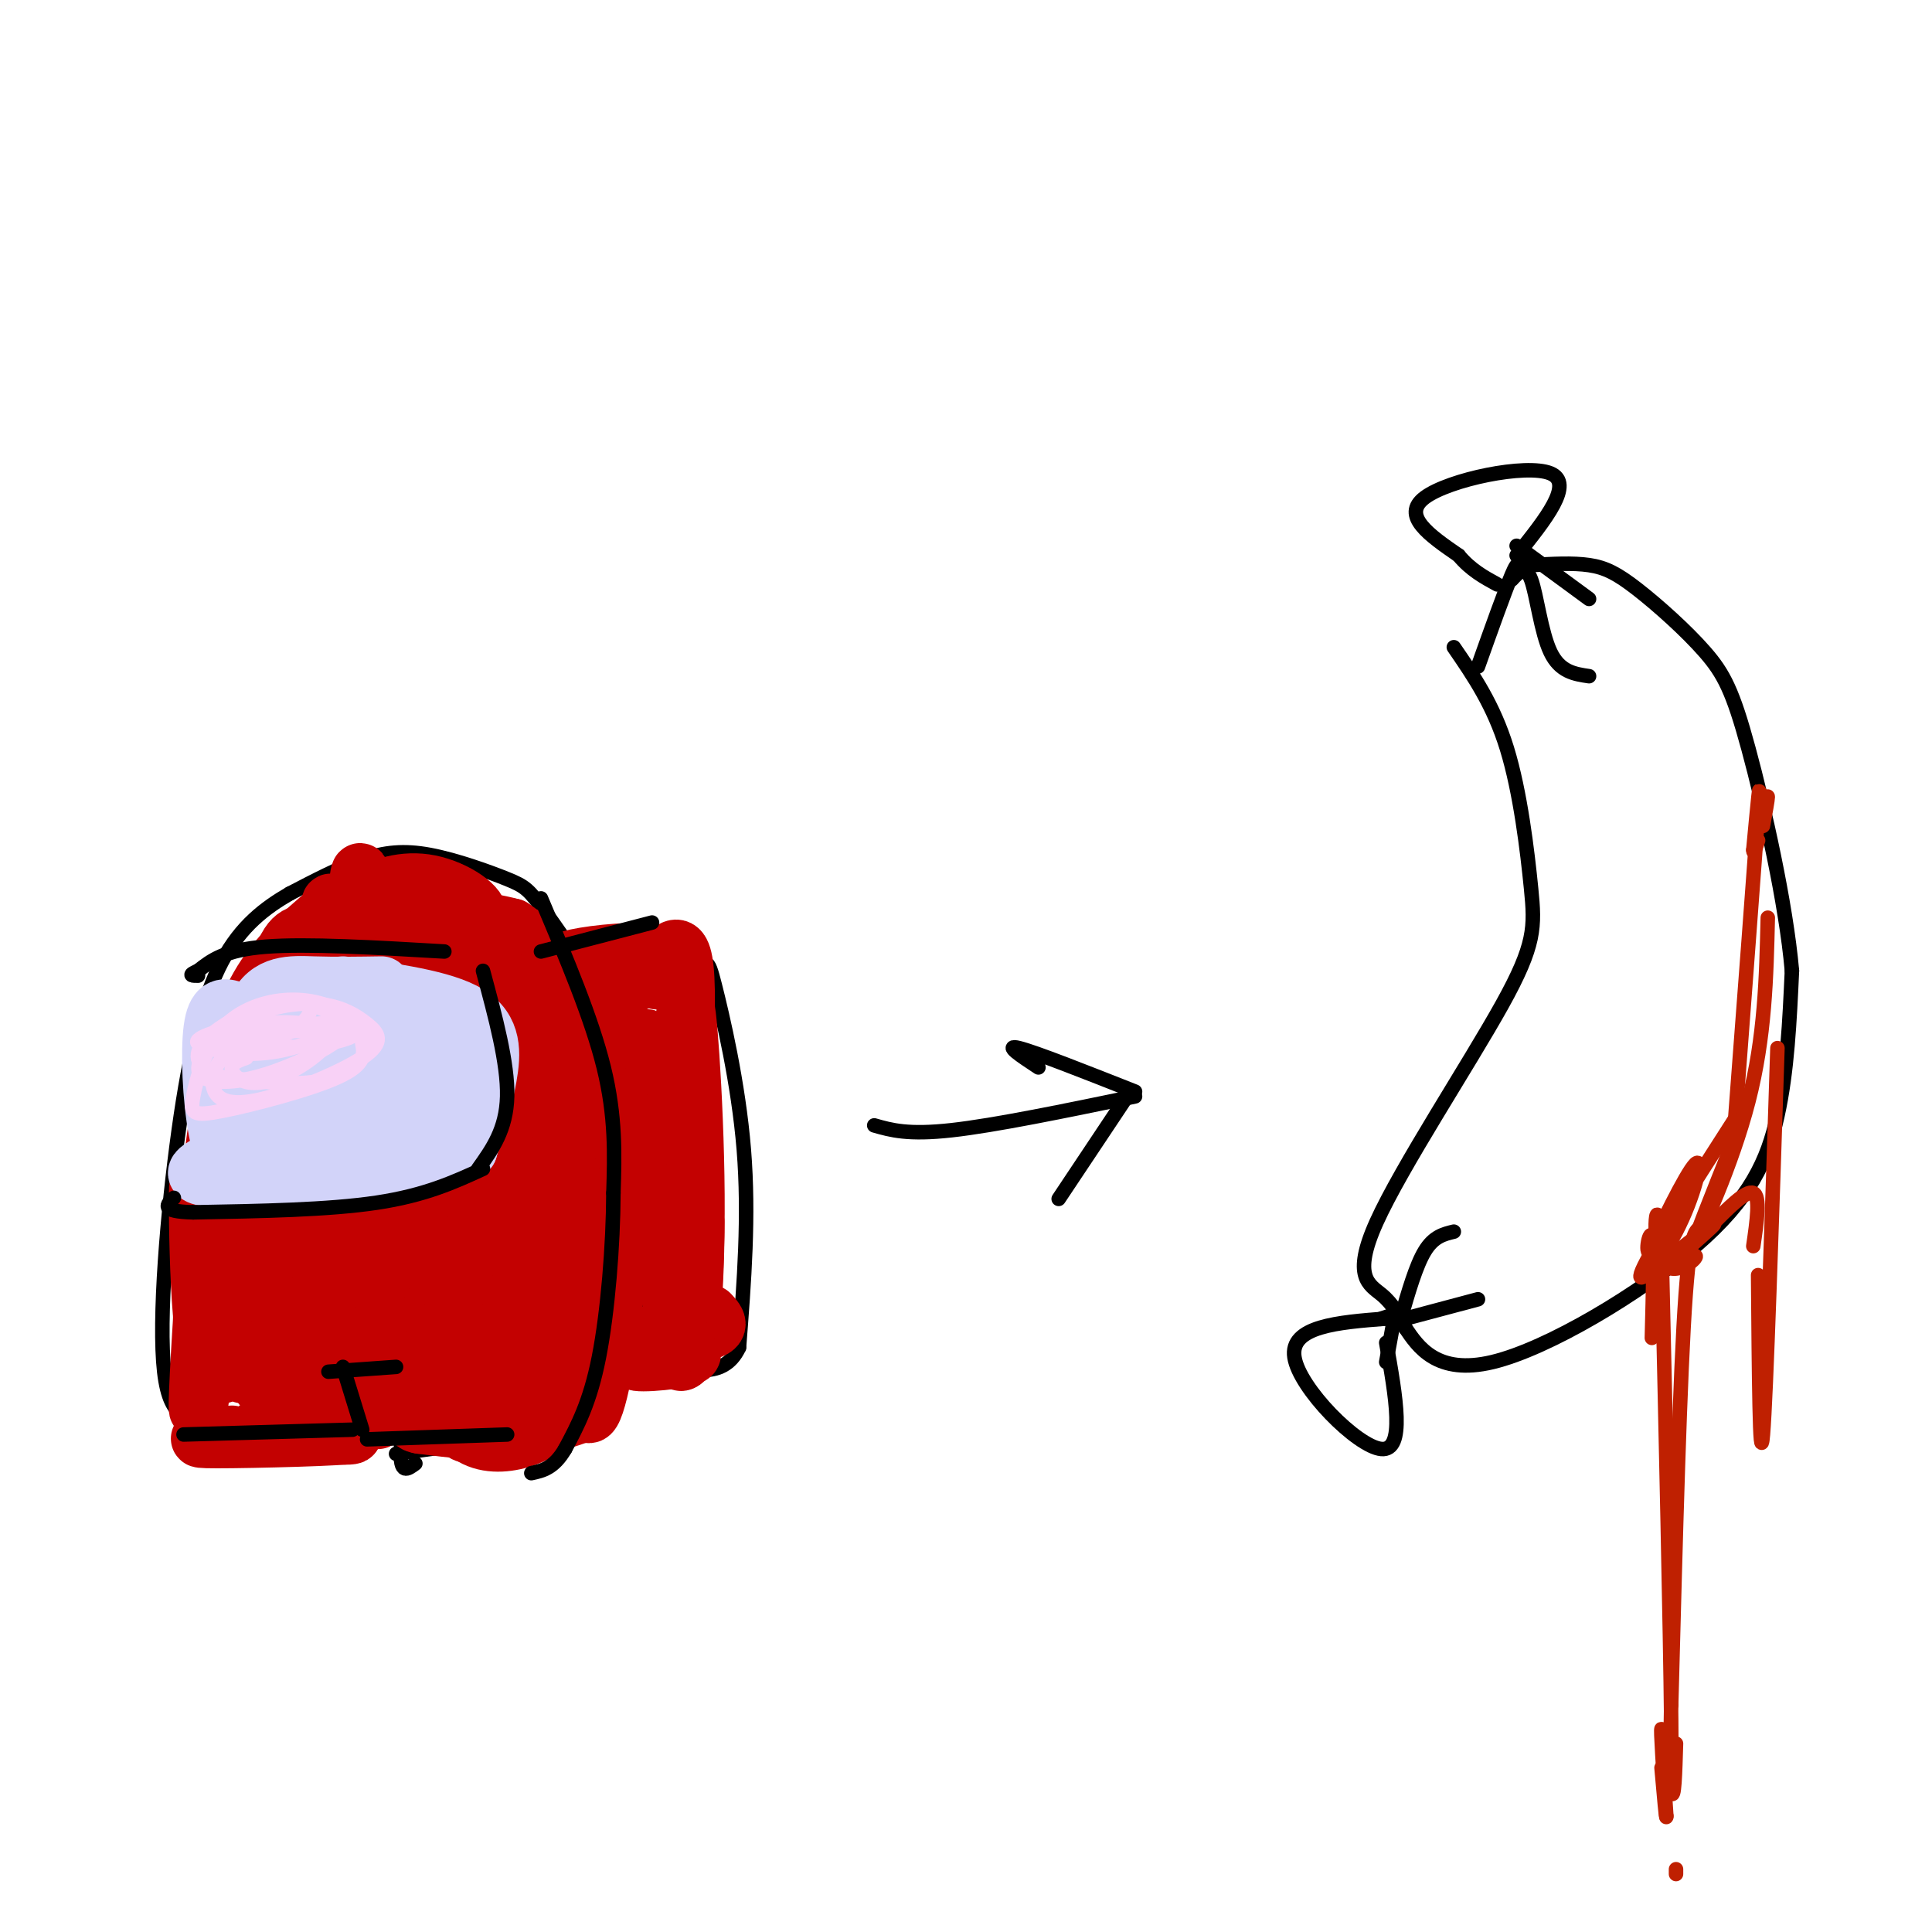 <svg viewBox='0 0 400 400' version='1.1' xmlns='http://www.w3.org/2000/svg' xmlns:xlink='http://www.w3.org/1999/xlink'><g fill='none' stroke='#000000' stroke-width='3' stroke-linecap='round' stroke-linejoin='round'><path d='M134,270c1.892,-4.885 3.783,-9.771 4,-16c0.217,-6.229 -1.241,-13.803 -3,-21c-1.759,-7.197 -3.818,-14.017 -8,-22c-4.182,-7.983 -10.488,-17.128 -14,-22c-3.512,-4.872 -4.230,-5.471 -8,-7c-3.770,-1.529 -10.592,-3.989 -16,-5c-5.408,-1.011 -9.402,-0.575 -14,1c-4.598,1.575 -9.799,4.287 -15,7'/><path d='M60,185c-5.026,2.901 -10.089,6.654 -14,14c-3.911,7.346 -6.668,18.285 -9,35c-2.332,16.715 -4.238,39.204 -3,50c1.238,10.796 5.619,9.898 10,9'/><path d='M90,208c-10.024,-2.375 -20.048,-4.750 -27,-5c-6.952,-0.250 -10.833,1.625 -14,3c-3.167,1.375 -5.619,2.250 -7,5c-1.381,2.750 -1.690,7.375 -2,12'/><path d='M40,223c0.167,5.167 1.583,12.083 3,19'/><path d='M85,205c3.929,-1.024 7.857,-2.048 12,-1c4.143,1.048 8.500,4.167 11,11c2.500,6.833 3.143,17.381 1,23c-2.143,5.619 -7.071,6.310 -12,7'/><path d='M97,245c-8.400,2.378 -23.400,4.822 -33,5c-9.600,0.178 -13.800,-1.911 -18,-4'/><path d='M134,265c0.000,0.000 -8.000,19.000 -8,19'/><path d='M90,270c-7.798,1.482 -15.595,2.964 -16,3c-0.405,0.036 6.583,-1.375 9,4c2.417,5.375 0.262,17.536 0,23c-0.262,5.464 1.369,4.232 3,3'/><path d='M124,295c0.000,0.000 -42.000,6.000 -42,6'/><path d='M74,296c-11.833,1.083 -23.667,2.167 -28,2c-4.333,-0.167 -1.167,-1.583 2,-3'/><path d='M119,201c9.226,-0.107 18.452,-0.214 23,-1c4.548,-0.786 4.417,-2.250 6,4c1.583,6.250 4.881,20.214 6,34c1.119,13.786 0.060,27.393 -1,41'/><path d='M153,279c-3.333,7.167 -11.167,4.583 -19,2'/><path d='M181,233c3.500,1.000 7.000,2.000 16,1c9.000,-1.000 23.500,-4.000 38,-7'/><path d='M235,226c-10.333,-4.083 -20.667,-8.167 -24,-9c-3.333,-0.833 0.333,1.583 4,4'/><path d='M234,226c-6.000,9.000 -12.000,18.000 -14,21c-2.000,3.000 0.000,0.000 2,-3'/><path d='M301,134c4.112,5.983 8.224,11.967 11,21c2.776,9.033 4.216,21.117 5,29c0.784,7.883 0.911,11.567 -6,24c-6.911,12.433 -20.861,33.617 -26,45c-5.139,11.383 -1.468,12.967 1,15c2.468,2.033 3.734,4.517 5,7'/><path d='M291,275c2.566,3.788 6.482,9.758 18,7c11.518,-2.758 30.640,-14.242 42,-24c11.360,-9.758 14.960,-17.788 17,-27c2.040,-9.212 2.520,-19.606 3,-30'/><path d='M371,201c-1.223,-14.036 -5.781,-34.126 -9,-46c-3.219,-11.874 -5.100,-15.533 -9,-20c-3.900,-4.467 -9.819,-9.741 -14,-13c-4.181,-3.259 -6.623,-4.503 -10,-5c-3.377,-0.497 -7.688,-0.249 -12,0'/><path d='M317,117c-2.444,-0.400 -2.556,-1.400 -4,2c-1.444,3.400 -4.222,11.200 -7,19'/><path d='M290,273c1.583,-5.500 3.167,-11.000 5,-14c1.833,-3.000 3.917,-3.500 6,-4'/><path d='M291,273c0.000,0.000 15.000,-4.000 15,-4'/><path d='M287,278c2.000,11.222 4.000,22.444 -1,22c-5.000,-0.444 -17.000,-12.556 -18,-19c-1.000,-6.444 9.000,-7.222 19,-8'/><path d='M287,273c3.000,-1.333 1.000,-0.667 -1,0'/><path d='M289,271c0.000,0.000 -2.000,11.000 -2,11'/><path d='M314,113c0.000,0.000 15.000,11.000 15,11'/><path d='M313,120c1.422,-1.556 2.844,-3.111 4,0c1.156,3.111 2.044,10.889 4,15c1.956,4.111 4.978,4.556 8,5'/><path d='M314,115c6.000,-7.467 12.000,-14.933 7,-17c-5.000,-2.067 -21.000,1.267 -26,5c-5.000,3.733 1.000,7.867 7,12'/><path d='M302,115c2.500,3.000 5.250,4.500 8,6'/></g>
<g fill='none' stroke='#BF2001' stroke-width='3' stroke-linecap='round' stroke-linejoin='round'><path d='M368,217c-1.167,36.083 -2.333,72.167 -3,80c-0.667,7.833 -0.833,-12.583 -1,-33'/><path d='M363,258c0.750,-5.167 1.500,-10.333 0,-11c-1.500,-0.667 -5.250,3.167 -9,7'/><path d='M354,254c-2.378,0.422 -3.822,-2.022 -5,14c-1.178,16.022 -2.089,50.511 -3,85'/><path d='M346,353c-0.378,18.244 0.178,21.356 0,3c-0.178,-18.356 -1.089,-58.178 -2,-98'/><path d='M344,258c-0.915,-14.330 -2.201,-1.155 0,3c2.201,4.155 7.889,-0.711 7,-1c-0.889,-0.289 -8.355,3.999 -8,3c0.355,-0.999 8.530,-7.285 11,-9c2.470,-1.715 -0.765,1.143 -4,4'/><path d='M350,258c0.000,-0.500 2.000,-3.750 4,-7'/><path d='M359,235c2.167,-28.583 4.333,-57.167 5,-67c0.667,-9.833 -0.167,-0.917 -1,8'/><path d='M363,176c0.000,1.000 0.500,-0.500 1,-2'/><path d='M365,168c0.500,-1.750 1.000,-3.500 1,-3c0.000,0.500 -0.500,3.250 -1,6'/><path d='M366,190c-0.289,12.356 -0.578,24.711 -4,38c-3.422,13.289 -9.978,27.511 -11,29c-1.022,1.489 3.489,-9.756 8,-21'/><path d='M359,232c-8.619,13.429 -17.238,26.858 -19,31c-1.762,4.142 3.332,-1.003 7,-8c3.668,-6.997 5.911,-15.845 4,-14c-1.911,1.845 -7.974,14.384 -9,17c-1.026,2.616 2.987,-4.692 7,-12'/><path d='M349,246c-0.500,1.512 -5.250,11.292 -7,13c-1.750,1.708 -0.500,-4.655 0,-3c0.500,1.655 0.250,11.327 0,21'/><path d='M347,361c-0.178,6.067 -0.356,12.133 -1,10c-0.644,-2.133 -1.756,-12.467 -2,-13c-0.244,-0.533 0.378,8.733 1,18'/><path d='M345,376c0.000,1.333 -0.500,-4.333 -1,-10'/><path d='M347,387c0.000,0.000 0.000,1.000 0,1'/></g>
<g fill='none' stroke='#C30101' stroke-width='12' stroke-linecap='round' stroke-linejoin='round'><path d='M104,200c4.431,1.499 8.861,2.997 12,14c3.139,11.003 4.985,31.510 5,40c0.015,8.490 -1.801,4.963 -5,-9c-3.199,-13.963 -7.780,-38.363 -8,-47c-0.220,-8.637 3.920,-1.511 7,4c3.080,5.511 5.098,9.407 7,15c1.902,5.593 3.686,12.884 4,21c0.314,8.116 -0.843,17.058 -2,26'/><path d='M124,264c-0.687,4.933 -1.405,4.266 -3,-1c-1.595,-5.266 -4.068,-15.132 -5,-24c-0.932,-8.868 -0.323,-16.740 0,-22c0.323,-5.260 0.360,-7.910 3,-4c2.640,3.910 7.883,14.378 9,30c1.117,15.622 -1.892,36.398 -4,45c-2.108,8.602 -3.317,5.029 -4,-6c-0.683,-11.029 -0.842,-29.515 -1,-48'/><path d='M119,234c0.148,10.797 1.019,61.791 -2,58c-3.019,-3.791 -9.928,-62.367 -12,-65c-2.072,-2.633 0.694,50.676 0,60c-0.694,9.324 -4.847,-25.338 -9,-60'/><path d='M96,227c-3.126,-18.317 -6.443,-34.110 -5,-15c1.443,19.110 7.644,73.122 6,71c-1.644,-2.122 -11.135,-60.379 -13,-64c-1.865,-3.621 3.896,47.394 6,65c2.104,17.606 0.552,1.803 -1,-14'/><path d='M89,270c0.202,3.786 1.208,20.250 7,26c5.792,5.750 16.369,0.786 17,-1c0.631,-1.786 -8.685,-0.393 -18,1'/><path d='M95,296c-1.828,-0.081 2.603,-0.785 3,0c0.397,0.785 -3.239,3.057 -4,-5c-0.761,-8.057 1.354,-26.445 -2,-32c-3.354,-5.555 -12.177,1.722 -21,9'/><path d='M71,268c-0.918,0.791 7.287,-1.733 8,-3c0.713,-1.267 -6.067,-1.278 -7,0c-0.933,1.278 3.979,3.844 6,11c2.021,7.156 1.149,18.902 0,18c-1.149,-0.902 -2.574,-14.451 -4,-28'/><path d='M74,266c-0.054,3.891 1.812,27.620 0,29c-1.812,1.380 -7.300,-19.589 -9,-21c-1.700,-1.411 0.388,16.735 -1,18c-1.388,1.265 -6.254,-14.353 -8,-18c-1.746,-3.647 -0.373,4.676 1,13'/><path d='M57,287c0.433,4.998 1.017,10.994 0,8c-1.017,-2.994 -3.633,-14.978 -5,-17c-1.367,-2.022 -1.483,5.917 4,11c5.483,5.083 16.567,7.309 17,8c0.433,0.691 -9.783,-0.155 -20,-1'/><path d='M53,296c3.131,0.000 20.958,0.500 20,1c-0.958,0.500 -20.702,1.000 -28,1c-7.298,0.000 -2.149,-0.500 3,-1'/><path d='M119,292c2.489,-0.467 4.978,-0.933 3,0c-1.978,0.933 -8.422,3.267 -15,4c-6.578,0.733 -13.289,-0.133 -20,-1'/><path d='M87,295c-2.833,-0.500 0.083,-1.250 3,-2'/><path d='M97,200c2.200,4.552 4.399,9.105 5,11c0.601,1.895 -0.398,1.133 -2,-2c-1.602,-3.133 -3.809,-8.637 -2,-8c1.809,0.637 7.633,7.417 10,15c2.367,7.583 1.275,15.971 -2,14c-3.275,-1.971 -8.734,-14.302 -11,-21c-2.266,-6.698 -1.341,-7.765 2,-9c3.341,-1.235 9.097,-2.639 11,-4c1.903,-1.361 -0.049,-2.681 -2,-4'/><path d='M106,192c-5.460,-1.481 -18.111,-3.184 -23,-3c-4.889,0.184 -2.017,2.254 3,3c5.017,0.746 12.180,0.169 13,-2c0.820,-2.169 -4.702,-5.930 -10,-7c-5.298,-1.070 -10.371,0.551 -14,3c-3.629,2.449 -5.815,5.724 -8,9'/><path d='M67,195c-2.267,3.844 -3.933,8.956 -4,12c-0.067,3.044 1.467,4.022 3,5'/><path d='M77,191c-4.915,0.702 -9.831,1.404 -13,2c-3.169,0.596 -4.592,1.088 -7,10c-2.408,8.912 -5.802,26.246 -7,34c-1.198,7.754 -0.199,5.930 1,5c1.199,-0.930 2.600,-0.965 4,-1'/><path d='M70,187c-5.554,4.595 -11.107,9.190 -15,15c-3.893,5.810 -6.125,12.833 -8,21c-1.875,8.167 -3.393,17.476 -3,24c0.393,6.524 2.696,10.262 5,14'/><path d='M57,212c-0.817,-3.114 -1.635,-6.228 -4,1c-2.365,7.228 -6.278,24.797 -8,40c-1.722,15.203 -1.254,28.041 0,31c1.254,2.959 3.295,-3.961 4,-15c0.705,-11.039 0.076,-26.196 -1,-32c-1.076,-5.804 -2.597,-2.255 -4,10c-1.403,12.255 -2.686,33.216 -3,41c-0.314,7.784 0.343,2.392 1,-3'/><path d='M42,285c-0.091,-12.453 -0.820,-42.085 -1,-39c-0.180,3.085 0.189,38.889 3,32c2.811,-6.889 8.065,-56.470 9,-59c0.935,-2.530 -2.447,41.991 -3,58c-0.553,16.009 1.724,3.504 4,-9'/><path d='M54,268c2.478,-22.758 6.675,-75.152 7,-67c0.325,8.152 -3.220,76.848 -2,75c1.220,-1.848 7.206,-74.242 9,-87c1.794,-12.758 -0.603,34.121 -3,81'/><path d='M65,270c-1.290,16.520 -3.015,17.321 -1,7c2.015,-10.321 7.772,-31.762 10,-56c2.228,-24.238 0.929,-51.271 0,-36c-0.929,15.271 -1.486,72.846 0,87c1.486,14.154 5.015,-15.112 6,-39c0.985,-23.888 -0.576,-42.396 -1,-44c-0.424,-1.604 0.288,13.698 1,29'/><path d='M80,218c-0.333,19.417 -1.667,53.458 -2,48c-0.333,-5.458 0.333,-50.417 2,-63c1.667,-12.583 4.333,7.208 7,27'/><path d='M124,205c3.750,-0.274 7.500,-0.548 11,-4c3.500,-3.452 6.750,-10.083 7,4c0.250,14.083 -2.500,48.881 -3,59c-0.500,10.119 1.250,-4.440 3,-19'/><path d='M142,245c0.281,-13.240 -0.516,-36.841 0,-36c0.516,0.841 2.344,26.122 2,46c-0.344,19.878 -2.862,34.352 -4,23c-1.138,-11.352 -0.897,-48.529 0,-57c0.897,-8.471 2.448,11.765 4,32'/><path d='M144,253c0.062,15.400 -1.785,37.900 -4,25c-2.215,-12.900 -4.800,-61.200 -6,-63c-1.200,-1.800 -1.015,42.900 -2,48c-0.985,5.100 -3.138,-29.400 -4,-42c-0.862,-12.600 -0.431,-3.300 0,6'/><path d='M128,227c0.622,5.378 2.178,15.822 3,19c0.822,3.178 0.911,-0.911 1,-5'/><path d='M136,203c1.847,-1.314 3.694,-2.628 0,-3c-3.694,-0.372 -12.928,0.199 -17,0c-4.072,-0.199 -2.981,-1.169 2,-2c4.981,-0.831 13.852,-1.523 15,0c1.148,1.523 -5.426,5.262 -12,9'/><path d='M147,272c1.533,1.646 3.065,3.292 -3,4c-6.065,0.708 -19.729,0.478 -19,1c0.729,0.522 15.850,1.794 18,3c2.150,1.206 -8.671,2.344 -11,2c-2.329,-0.344 3.836,-2.172 10,-4'/><path d='M142,278c0.000,-0.333 -5.000,0.833 -10,2'/></g>
<g fill='none' stroke='#D2D3F9' stroke-width='12' stroke-linecap='round' stroke-linejoin='round'><path d='M85,207c1.511,3.756 3.022,7.511 3,12c-0.022,4.489 -1.578,9.711 -3,12c-1.422,2.289 -2.711,1.644 -4,1'/><path d='M79,204c-4.649,0.071 -9.298,0.143 -14,0c-4.702,-0.143 -9.458,-0.500 -12,5c-2.542,5.500 -2.869,16.857 -2,22c0.869,5.143 2.935,4.071 5,3'/><path d='M56,234c1.076,-4.268 1.266,-16.438 3,-22c1.734,-5.562 5.014,-4.515 8,-3c2.986,1.515 5.680,3.497 5,8c-0.680,4.503 -4.734,11.526 -7,14c-2.266,2.474 -2.746,0.398 -3,-4c-0.254,-4.398 -0.284,-11.118 2,-14c2.284,-2.882 6.880,-1.927 10,0c3.120,1.927 4.763,4.827 4,9c-0.763,4.173 -3.932,9.621 -6,12c-2.068,2.379 -3.034,1.690 -4,1'/><path d='M68,235c-1.306,-0.488 -2.571,-2.208 -3,-6c-0.429,-3.792 -0.022,-9.656 3,-11c3.022,-1.344 8.660,1.830 11,5c2.340,3.170 1.383,6.334 0,7c-1.383,0.666 -3.191,-1.167 -5,-3'/><path d='M71,204c10.444,1.422 20.889,2.844 26,6c5.111,3.156 4.889,8.044 4,13c-0.889,4.956 -2.444,9.978 -4,15'/><path d='M97,238c-11.378,3.844 -37.822,5.956 -49,6c-11.178,0.044 -7.089,-1.978 -3,-4'/><path d='M53,211c-1.663,-0.752 -3.326,-1.503 -5,-2c-1.674,-0.497 -3.357,-0.738 -4,4c-0.643,4.738 -0.244,14.456 1,21c1.244,6.544 3.335,9.916 4,6c0.665,-3.916 -0.096,-15.119 0,-17c0.096,-1.881 1.048,5.559 2,13'/><path d='M51,236c1.427,0.176 3.996,-5.882 8,-9c4.004,-3.118 9.444,-3.294 13,-4c3.556,-0.706 5.230,-1.942 10,-2c4.770,-0.058 12.638,1.062 16,2c3.362,0.938 2.220,1.693 1,3c-1.220,1.307 -2.517,3.167 -5,4c-2.483,0.833 -6.150,0.639 -9,0c-2.850,-0.639 -4.882,-1.724 -4,-4c0.882,-2.276 4.680,-5.744 7,-7c2.320,-1.256 3.163,-0.300 3,3c-0.163,3.300 -1.332,8.943 -2,10c-0.668,1.057 -0.834,-2.471 -1,-6'/><path d='M88,226c-0.378,-2.444 -0.822,-5.556 -1,-6c-0.178,-0.444 -0.089,1.778 0,4'/></g>
<g fill='none' stroke='#000000' stroke-width='3' stroke-linecap='round' stroke-linejoin='round'><path d='M112,186c5.250,12.417 10.500,24.833 13,35c2.500,10.167 2.250,18.083 2,26'/><path d='M127,247c-0.044,10.756 -1.156,24.644 -3,34c-1.844,9.356 -4.422,14.178 -7,19'/><path d='M117,300c-2.333,4.000 -4.667,4.500 -7,5'/><path d='M105,297c0.000,0.000 -29.000,1.000 -29,1'/><path d='M82,283c0.000,0.000 -14.000,1.000 -14,1'/><path d='M71,283c0.000,0.000 4.000,13.000 4,13'/><path d='M73,296c0.000,0.000 -35.000,1.000 -35,1'/><path d='M135,191c0.000,0.000 -23.000,6.000 -23,6'/><path d='M100,201c2.583,9.583 5.167,19.167 5,26c-0.167,6.833 -3.083,10.917 -6,15'/><path d='M92,197c-14.250,-0.833 -28.500,-1.667 -37,-1c-8.500,0.667 -11.250,2.833 -14,5'/><path d='M41,201c-2.333,1.000 -1.167,1.000 0,1'/><path d='M100,242c-6.000,2.750 -12.000,5.500 -22,7c-10.000,1.500 -24.000,1.750 -38,2'/><path d='M40,251c-7.000,-0.167 -5.500,-1.583 -4,-3'/></g>
<g fill='none' stroke='#F8D1F6' stroke-width='3' stroke-linecap='round' stroke-linejoin='round'><path d='M75,216c0.398,2.174 0.796,4.349 -5,7c-5.796,2.651 -17.787,5.779 -24,7c-6.213,1.221 -6.647,0.535 -6,-3c0.647,-3.535 2.377,-9.921 6,-14c3.623,-4.079 9.141,-5.853 14,-6c4.859,-0.147 9.059,1.334 11,3c1.941,1.666 1.623,3.519 -2,6c-3.623,2.481 -10.552,5.591 -16,7c-5.448,1.409 -9.414,1.117 -11,0c-1.586,-1.117 -0.793,-3.058 0,-5'/><path d='M42,218c1.768,-2.418 6.189,-5.964 11,-8c4.811,-2.036 10.012,-2.563 14,-2c3.988,0.563 6.763,2.214 9,4c2.237,1.786 3.936,3.706 -1,7c-4.936,3.294 -16.507,7.962 -23,9c-6.493,1.038 -7.906,-1.554 -8,-4c-0.094,-2.446 1.133,-4.745 5,-7c3.867,-2.255 10.376,-4.466 16,-5c5.624,-0.534 10.363,0.609 12,2c1.637,1.391 0.171,3.028 -2,5c-2.171,1.972 -5.049,4.278 -10,5c-4.951,0.722 -11.976,-0.139 -19,-1'/><path d='M46,223c-4.536,-1.250 -6.376,-3.874 -4,-7c2.376,-3.126 8.968,-6.754 14,-8c5.032,-1.246 8.505,-0.109 11,1c2.495,1.109 4.011,2.192 2,4c-2.011,1.808 -7.551,4.342 -14,5c-6.449,0.658 -13.808,-0.559 -10,-2c3.808,-1.441 18.783,-3.107 25,-3c6.217,0.107 3.677,1.988 -2,3c-5.677,1.012 -14.490,1.157 -18,0c-3.510,-1.157 -1.717,-3.616 0,-5c1.717,-1.384 3.359,-1.692 5,-2'/><path d='M55,209c2.944,-0.927 7.803,-2.244 9,-1c1.197,1.244 -1.268,5.051 -7,7c-5.732,1.949 -14.732,2.042 -16,1c-1.268,-1.042 5.195,-3.217 12,-4c6.805,-0.783 13.950,-0.174 15,2c1.050,2.174 -3.997,5.913 -8,8c-4.003,2.087 -6.962,2.524 -9,2c-2.038,-0.524 -3.154,-2.007 -3,-3c0.154,-0.993 1.577,-1.497 3,-2'/></g>
</svg>